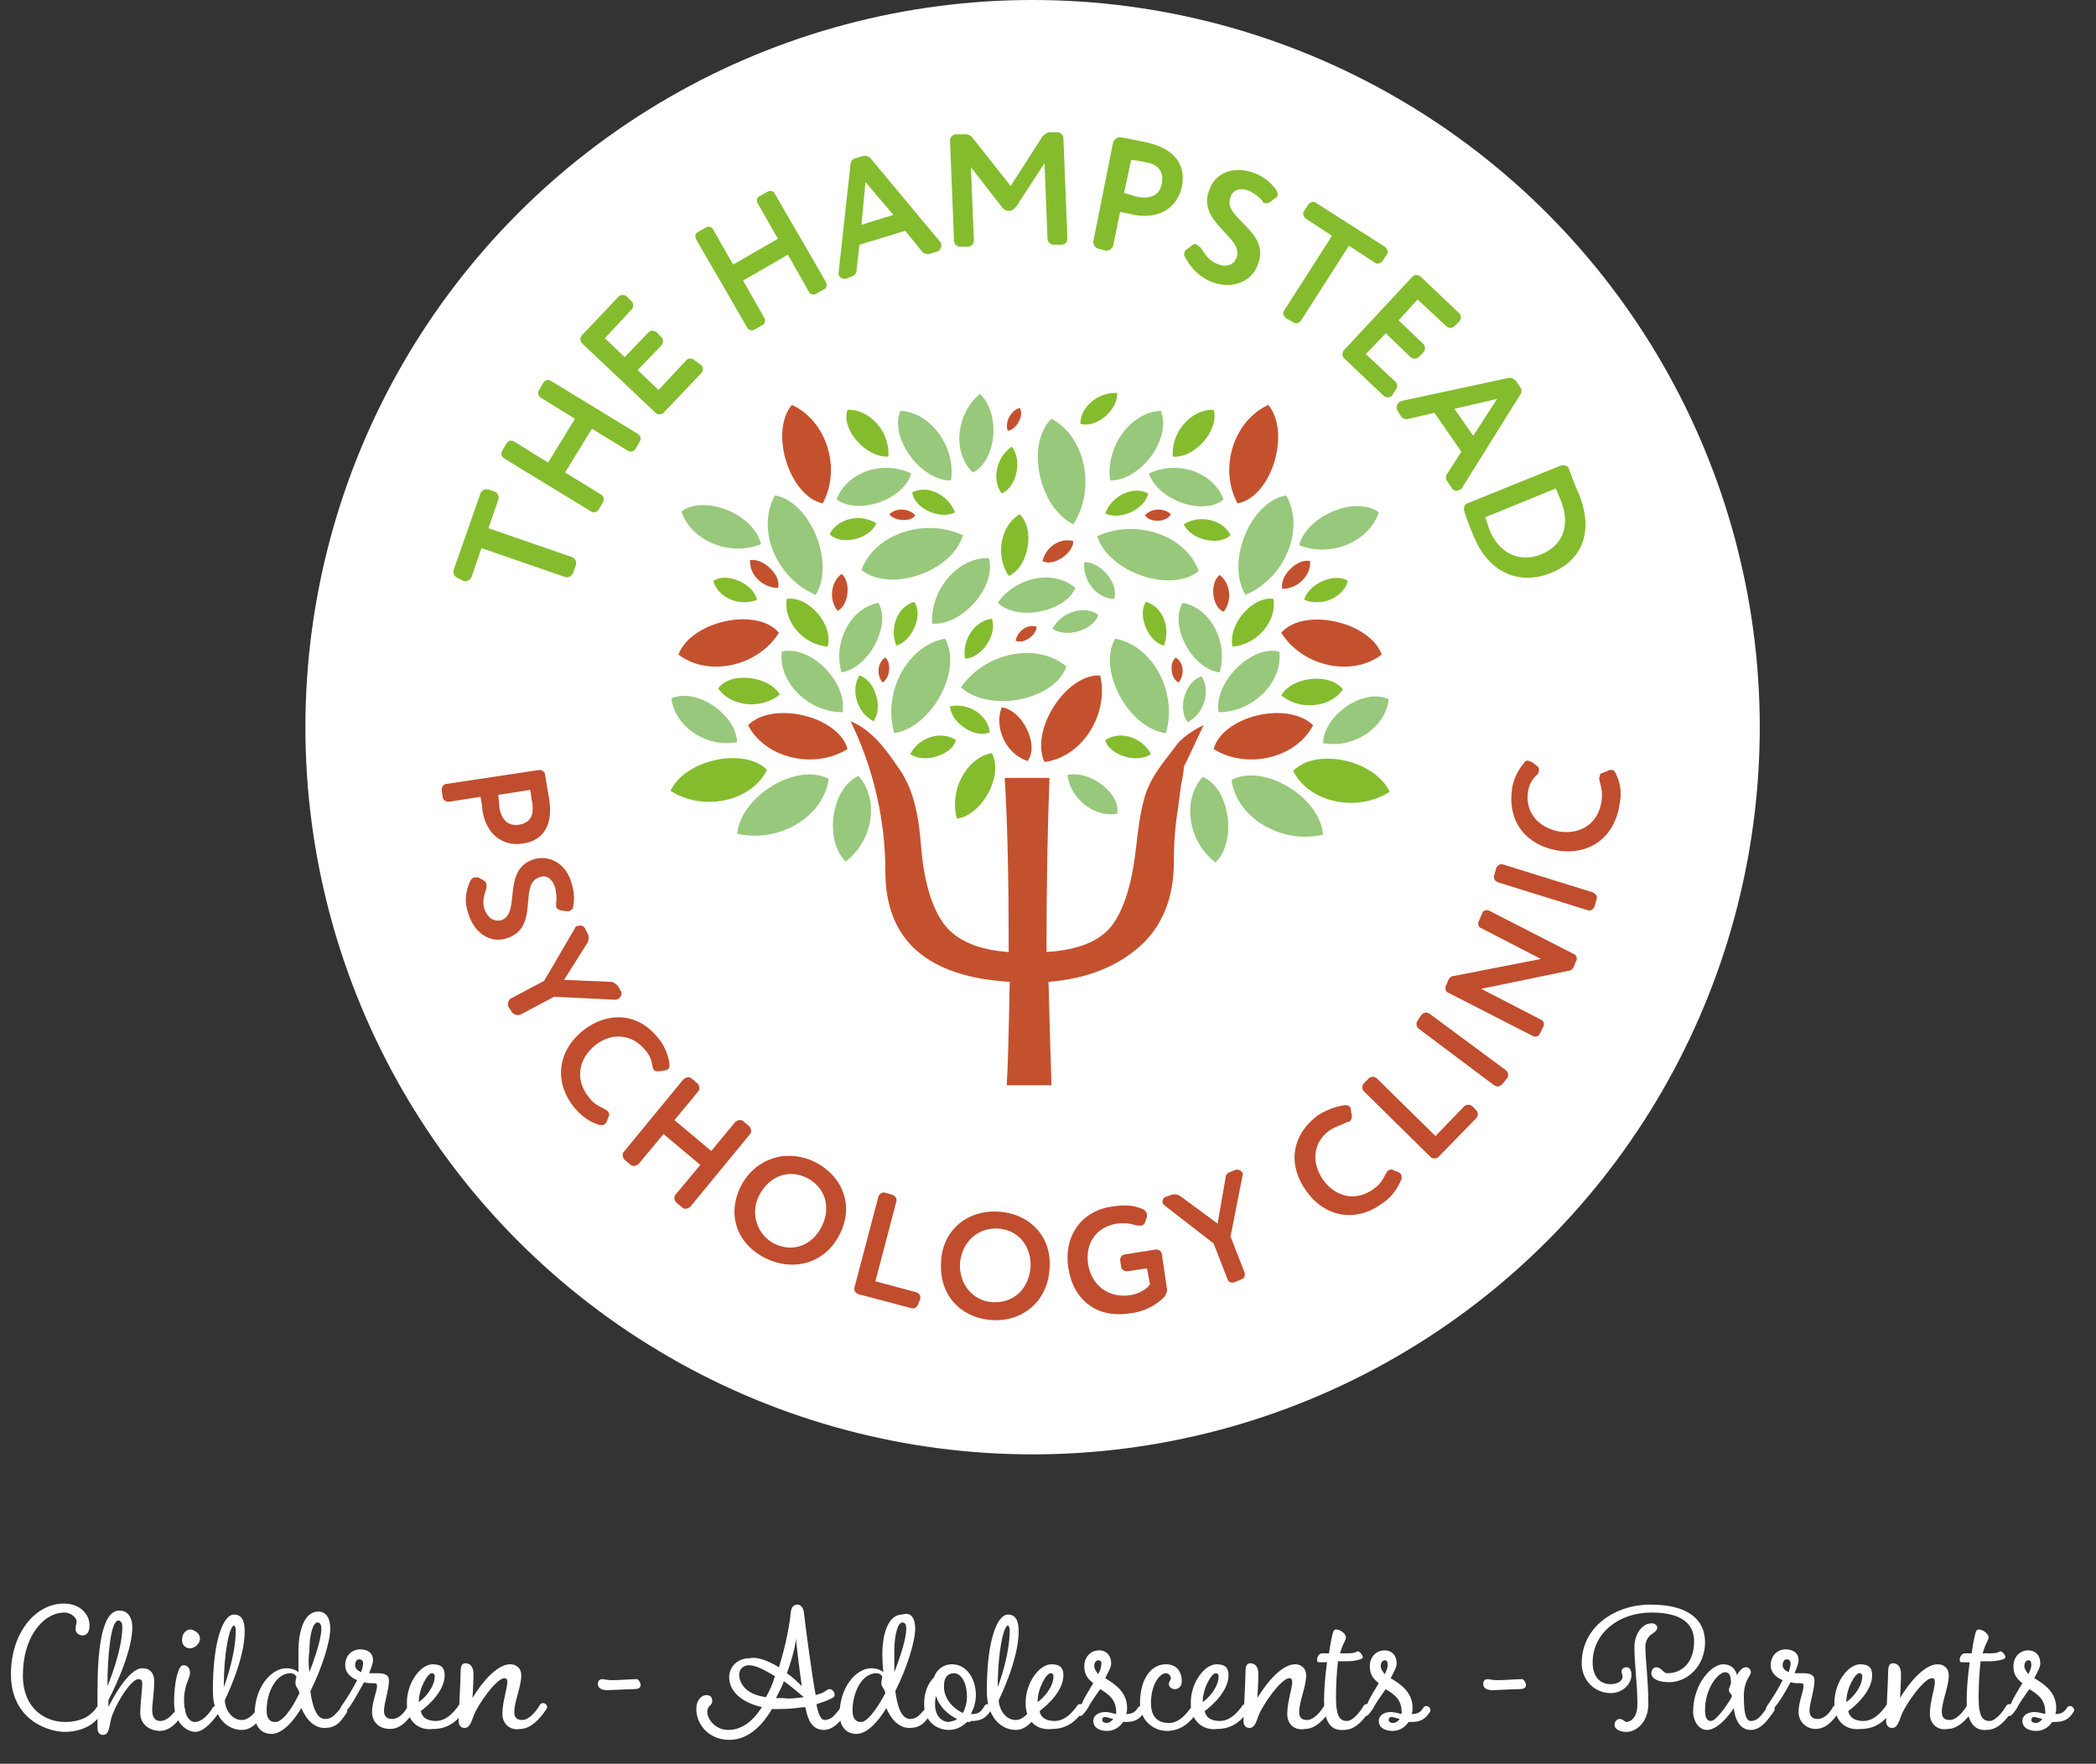 <?xml version="1.0" encoding="utf-8"?>
<!-- Generator: Adobe Illustrator 27.0.0, SVG Export Plug-In . SVG Version: 6.00 Build 0)  -->
<svg version="1.1" id="Layer_1" xmlns="http://www.w3.org/2000/svg" xmlns:xlink="http://www.w3.org/1999/xlink" x="0px" y="0px"
	 viewBox="0 0 210.7 177.3" style="enable-background:new 0 0 210.7 177.3;" xml:space="preserve">
<rect x="0" y="0" width="210.7" height="177.3" fill="#333333" stroke="none"/>
<style type="text/css">
	.st0{fill:#FFFFFF;}
	.st1{fill:#84BC2E;}
	.st2{fill:#C04D2E;}
	.st3{fill:#98C87B;}
	.st4{fill:#C4512E;}
</style>
<g>
	<circle class="st0" cx="103.8" cy="73.1" r="73.1"/>
	<g>
		<g>
			<path class="st1" d="M57.6,57.6c-0.1,0.3-0.5,0.5-0.8,0.4l-8.4-2.9l-1,2.9c-0.1,0.3-0.5,0.5-0.8,0.4L46,58.1
				c-0.3-0.1-0.5-0.5-0.4-0.8l2.7-7.7c0.1-0.3,0.5-0.5,0.8-0.4l0.6,0.2c0.3,0.1,0.5,0.5,0.4,0.8l-1,2.9l8.4,2.9
				c0.3,0.1,0.5,0.5,0.4,0.8L57.6,57.6z"/>
			<path class="st1" d="M64.1,43.6c0.3,0.2,0.4,0.5,0.2,0.8l-0.4,0.7c-0.2,0.3-0.5,0.4-0.8,0.2l-3.6-2.2l-2.7,4.4l3.6,2.2
				c0.3,0.2,0.4,0.5,0.2,0.8l-0.4,0.7c-0.2,0.3-0.5,0.4-0.8,0.2l-8.7-5.3c-0.3-0.2-0.4-0.5-0.2-0.8l0.4-0.7c0.2-0.3,0.5-0.4,0.8-0.2
				l3.4,2.1l2.7-4.4L54.4,40c-0.3-0.2-0.4-0.5-0.2-0.8l0.4-0.7c0.2-0.3,0.5-0.4,0.8-0.2L64.1,43.6z"/>
			<path class="st1" d="M70.5,36.7c0.2,0.2,0.2,0.6,0,0.8l-3.8,4c-0.2,0.2-0.6,0.2-0.8,0l-7.4-7c-0.2-0.2-0.2-0.6,0-0.8l3.7-3.9
				c0.2-0.2,0.6-0.2,0.8,0l0.5,0.5c0.2,0.2,0.2,0.6,0,0.8L60.8,34l2,1.9l2.4-2.5c0.2-0.2,0.6-0.2,0.8,0l0.5,0.5
				c0.2,0.2,0.2,0.6,0,0.8l-2.4,2.5l2.1,2l2.8-3c0.2-0.2,0.6-0.2,0.8,0L70.5,36.7z"/>
			<path class="st1" d="M83,28.3c0.2,0.3,0.1,0.7-0.2,0.8l-0.7,0.4c-0.3,0.2-0.7,0.1-0.8-0.2l-2.1-3.7l-4.5,2.6l2.1,3.7
				c0.2,0.3,0.1,0.7-0.2,0.8l-0.7,0.4c-0.3,0.2-0.7,0.1-0.8-0.2L70,24.1c-0.2-0.3-0.1-0.7,0.2-0.8l0.7-0.4c0.3-0.2,0.7-0.1,0.8,0.2
				l2,3.5l4.5-2.6l-2-3.5c-0.2-0.3-0.1-0.7,0.2-0.8l0.7-0.4c0.3-0.2,0.7-0.1,0.8,0.2L83,28.3z"/>
			<path class="st1" d="M86.4,24.6l-0.3,2.6c0,0.3-0.2,0.5-0.5,0.6L85.1,28c-0.4,0.1-0.7-0.1-0.8-0.4c0-0.1,0-0.1,0-0.2l1.2-10.9
				c0-0.3,0.2-0.5,0.5-0.6l0.7-0.2c0.3-0.1,0.6,0,0.8,0.2l7,8.4c0.1,0.1,0.1,0.1,0.1,0.2c0.1,0.3-0.1,0.7-0.4,0.8l-0.7,0.2
				c-0.3,0.1-0.6,0-0.8-0.2l-1.7-2.1L86.4,24.6z M86.6,22.6l3.2-1L87,18.3L86.6,22.6z"/>
			<path class="st1" d="M97.9,24.2c0,0.3-0.3,0.6-0.6,0.6l-0.8,0c-0.3,0-0.6-0.3-0.6-0.6l-0.4-10.1c0-0.3,0.3-0.6,0.6-0.6l0.9,0
				c0.3,0,0.6,0.1,0.8,0.4l3.8,4.8l3.2-5c0.2-0.2,0.5-0.4,0.7-0.4l0.8,0c0.3,0,0.6,0.3,0.6,0.6l0.4,10.1c0,0.3-0.2,0.6-0.6,0.6
				l-0.8,0c-0.3,0-0.6-0.3-0.6-0.6l-0.3-7.6l-2.8,4.3c-0.2,0.3-0.5,0.5-0.7,0.5c-0.3,0-0.6-0.1-0.8-0.4l-3.1-4L97.9,24.2z"/>
			<path class="st1" d="M118.8,18.8c-0.4,1.9-2.1,3.3-4.8,2.8c-0.3-0.1-1-0.2-1.4-0.3l-0.7,3.4c-0.1,0.3-0.4,0.5-0.7,0.5l-0.8-0.2
				c-0.3-0.1-0.5-0.4-0.5-0.7l2-10c0.1-0.3,0.4-0.5,0.7-0.5c0.8,0.1,2,0.4,2.6,0.5C118.5,15,119.2,17,118.8,18.8z M113,19.4
				c0.5,0.1,0.9,0.3,1.4,0.4c1.2,0.2,2.2-0.1,2.4-1.4c0.2-1.2-0.4-1.9-1.7-2.1c-0.4-0.1-0.9-0.2-1.4-0.2L113,19.4z"/>
			<path class="st1" d="M119.9,24.6c0.2-0.1,0.3-0.1,0.4,0c0.1,0.1,0.3,0.2,0.4,0.3c0.5,0.8,1,1.4,1.6,1.6c0.9,0.4,1.7,0.2,2-0.6
				c0.8-2.1-4.1-3.5-2.7-6.9c0.6-1.6,2.4-2.4,4.5-1.6c1,0.4,1.6,0.9,2.2,1.7c0.1,0.2,0.2,0.4,0.1,0.6c0,0.1-0.1,0.2-0.2,0.2
				l-0.5,0.4c-0.2,0.1-0.4,0.2-0.6,0.1c-0.1,0-0.2-0.1-0.2-0.2c-0.4-0.5-0.9-0.8-1.3-1c-0.9-0.4-1.7-0.1-1.9,0.6
				c-0.9,2.2,4.2,3.4,2.7,6.9c-0.7,1.8-2.8,2.4-4.7,1.6c-1.1-0.5-1.9-1.2-2.6-2.5c-0.1-0.2-0.1-0.3,0-0.5c0-0.1,0.1-0.2,0.3-0.3
				L119.9,24.6z"/>
			<path class="st1" d="M129.3,32c-0.3-0.2-0.4-0.6-0.2-0.8l4.8-7.5l-2.6-1.7c-0.3-0.2-0.4-0.6-0.2-0.8l0.4-0.6
				c0.2-0.3,0.6-0.4,0.8-0.2l6.9,4.4c0.3,0.2,0.4,0.6,0.2,0.8l-0.4,0.6c-0.2,0.3-0.6,0.4-0.8,0.2l-2.6-1.7l-4.8,7.5
				c-0.2,0.3-0.6,0.4-0.8,0.2L129.3,32z"/>
			<path class="st1" d="M139.9,39.8c-0.2,0.2-0.6,0.2-0.8,0l-4-3.8c-0.2-0.2-0.2-0.6,0-0.8l6.9-7.4c0.2-0.2,0.6-0.2,0.8,0l3.9,3.7
				c0.2,0.2,0.2,0.6,0,0.8l-0.5,0.5c-0.2,0.2-0.6,0.2-0.8,0l-2.9-2.7l-1.9,2.1l2.5,2.4c0.2,0.2,0.2,0.6,0,0.8l-0.5,0.5
				c-0.2,0.2-0.6,0.2-0.8,0l-2.5-2.4l-2,2.1l3,2.8c0.2,0.2,0.2,0.6,0,0.8L139.9,39.8z"/>
			<path class="st1" d="M144.2,41.5l-2.6,0.6c-0.3,0.1-0.6,0-0.8-0.3l-0.3-0.5c-0.2-0.3-0.1-0.7,0.2-0.9c0.1,0,0.1-0.1,0.2-0.1
				l10.7-2.3c0.3-0.1,0.6,0.1,0.8,0.3l0.4,0.6c0.2,0.2,0.2,0.6,0,0.8l-5.8,9.3c0,0.1-0.1,0.1-0.2,0.2c-0.3,0.2-0.7,0.2-0.9-0.2
				l-0.4-0.6c-0.2-0.2-0.2-0.6,0-0.8l1.4-2.2L144.2,41.5z M146.2,41.1l1.9,2.7l2.4-3.7L146.2,41.1z"/>
			<path class="st1" d="M158.7,49.6c1.7,4.2,0,6.9-2.8,8c-3,1.2-6.2,0.2-7.8-3.8c-0.2-0.5-0.6-1.4-0.9-2.4c-0.1-0.3,0-0.7,0.3-0.8
				l9.4-3.8c0.3-0.1,0.7,0,0.8,0.3C158,47.9,158.4,49,158.7,49.6z M149.3,52c0.2,0.5,0.3,0.9,0.4,1.2c1,2.5,3.1,3.4,5.3,2.5
				c2.1-0.9,2.9-2.9,1.9-5.4c-0.2-0.4-0.3-0.8-0.5-1.2L149.3,52z"/>
		</g>
	</g>
	<g>
		<g>
			<path class="st2" d="M52.5,84.8c-1.8,0.3-3.6-0.8-4-3.3c0-0.3-0.1-0.9-0.2-1.4l-3.2,0.5c-0.3,0-0.6-0.2-0.6-0.5l-0.1-0.7
				c0-0.3,0.2-0.6,0.5-0.6l9.3-1.4c0.3,0,0.6,0.2,0.6,0.5c0.1,0.7,0.3,1.8,0.4,2.4C55.7,83.4,54.2,84.6,52.5,84.8z M50.1,79.9
				c0,0.4,0.1,0.9,0.1,1.3c0.2,1.1,0.8,1.9,2,1.7c1.1-0.2,1.5-0.9,1.3-2.2c-0.1-0.4-0.1-0.8-0.2-1.3L50.1,79.9z"/>
			<path class="st2" d="M48.6,88.5c0.2,0.1,0.2,0.2,0.3,0.3c0,0.1,0,0.3,0,0.5c-0.3,0.8-0.4,1.5-0.2,2.1c0.3,0.8,0.9,1.3,1.7,1.1
				c2-0.7,0-5,3.2-6.1c1.5-0.5,3.2,0.3,3.8,2.2c0.3,0.9,0.4,1.7,0.2,2.6c0,0.2-0.2,0.3-0.4,0.4c-0.1,0-0.2,0-0.3,0l-0.6-0.1
				c-0.2-0.1-0.4-0.2-0.4-0.4c0-0.1,0-0.2,0-0.3c0.1-0.6,0-1.1-0.1-1.6c-0.3-0.9-0.9-1.3-1.6-1c-2.1,0.7,0.1,5-3.2,6.1
				c-1.7,0.6-3.3-0.5-3.9-2.4c-0.4-1.1-0.4-2.1,0.2-3.4c0.1-0.1,0.2-0.3,0.4-0.3c0.1,0,0.2,0,0.4,0L48.6,88.5z"/>
			<path class="st2" d="M56.7,98.5l4.7,0.2c0.3,0,0.5,0.2,0.7,0.4l0.3,0.5c0.2,0.3,0,0.6-0.2,0.8c-0.1,0-0.2,0.1-0.3,0.1l-6.2-0.3
				l-3.4,1.8c-0.3,0.1-0.6,0-0.8-0.2l-0.4-0.6c-0.1-0.3,0-0.6,0.2-0.8l3.4-1.8l3.1-5.3c0-0.1,0.1-0.2,0.2-0.2
				c0.3-0.1,0.6-0.1,0.8,0.2l0.3,0.6c0.1,0.2,0.1,0.5,0,0.8L56.7,98.5z"/>
			<path class="st2" d="M64.8,105.5c-1.2-1.5-3.3-1.8-5-0.4c-1.7,1.4-2,3.5-0.6,5.2c0.4,0.6,1,0.9,1.6,1.2c0.1,0.1,0.2,0.1,0.3,0.2
				c0.1,0.2,0.2,0.3,0.1,0.5l-0.2,0.5c0,0.1-0.1,0.2-0.2,0.3c-0.1,0.1-0.3,0.1-0.5,0.1c-1.3-0.4-2-1.1-2.6-1.8
				c-2-2.5-1.7-5.6,0.9-7.7c2.4-1.9,5.5-1.9,7.6,0.8c0.6,0.7,1,1.7,1.1,2.6c0,0.2,0,0.4-0.2,0.5c-0.1,0.1-0.2,0.1-0.3,0.1l-0.6,0.1
				c-0.2,0-0.4,0-0.5-0.2c-0.1-0.1-0.1-0.2-0.1-0.3C65.5,106.6,65.3,106,64.8,105.5z"/>
			<path class="st2" d="M69.4,121.3c-0.2,0.2-0.6,0.3-0.8,0.1l-0.6-0.5c-0.2-0.2-0.3-0.6-0.1-0.8l2.5-3l-3.7-3.1l-2.5,3
				c-0.2,0.2-0.6,0.3-0.8,0.1l-0.6-0.5c-0.2-0.2-0.3-0.6-0.1-0.8l6-7.3c0.2-0.2,0.6-0.3,0.8-0.1l0.6,0.5c0.2,0.2,0.3,0.6,0.1,0.8
				l-2.4,2.9l3.7,3.1l2.4-2.9c0.2-0.2,0.6-0.3,0.8-0.1l0.6,0.5c0.2,0.2,0.3,0.6,0.1,0.8L69.4,121.3z"/>
			<path class="st2" d="M81.9,116.8c2.8,1.4,4,4.4,2.5,7.3c-1.4,2.8-4.5,3.8-7.4,2.4s-4-4.4-2.5-7.3C75.9,116.5,79,115.4,81.9,116.8
				z M77.8,125c2,1,3.9,0.1,4.8-1.7c1-2,0.3-4-1.5-4.9c-1.8-0.9-3.8-0.2-4.8,1.8C75.4,122,76.1,124.1,77.8,125z"/>
			<path class="st2" d="M92.3,131.1c-0.1,0.3-0.4,0.5-0.7,0.4l-5.3-1.4c-0.3-0.1-0.5-0.4-0.4-0.7l2.4-9.1c0.1-0.3,0.4-0.5,0.7-0.4
				l0.7,0.2c0.3,0.1,0.5,0.4,0.4,0.7l-2.1,8l4.1,1.1c0.3,0.1,0.5,0.4,0.4,0.7L92.3,131.1z"/>
			<path class="st2" d="M100.4,121.8c3.1,0.2,5.4,2.5,5.1,5.8c-0.2,3.2-2.7,5.3-5.8,5.1c-3.1-0.2-5.3-2.5-5.1-5.8
				C94.7,123.8,97.1,121.6,100.4,121.8z M99.8,130.9c2.2,0.1,3.6-1.4,3.8-3.5c0.1-2.2-1.3-3.8-3.3-3.9c-2-0.1-3.6,1.3-3.8,3.5
				C96.4,129.1,97.8,130.8,99.8,130.9z"/>
			<path class="st2" d="M113.6,130.2c0.8-0.1,1.7-0.6,2-1.1l-0.3-1.6l-2,0.3c-0.3,0-0.6-0.2-0.6-0.5l-0.1-0.6c0-0.3,0.2-0.6,0.5-0.6
				l3.1-0.5c0.3,0,0.6,0.2,0.6,0.5l0.5,3.4c0.1,0.3-0.1,0.6-0.2,0.8c-0.8,0.9-2.2,1.6-3.4,1.7c-3.4,0.6-5.8-1.3-6.3-4.5
				c-0.5-3,1.1-5.7,4.3-6.2c1.3-0.2,2.2-0.2,3.3,0.3c0.1,0.1,0.2,0.2,0.3,0.4c0,0.1,0,0.2,0,0.3l-0.2,0.6c-0.1,0.2-0.2,0.3-0.4,0.3
				c-0.1,0-0.2,0-0.4,0c-0.6-0.2-1.3-0.3-2-0.2c-2,0.3-3.3,1.9-2.9,4.2C109.8,129.3,111.5,130.5,113.6,130.2z"/>
			<path class="st2" d="M122.4,123l0.8-4.6c0-0.3,0.2-0.5,0.5-0.6l0.5-0.2c0.3-0.1,0.6,0.1,0.7,0.3c0,0.1,0.1,0.2,0,0.3l-1.2,6.1
				l1.4,3.6c0.1,0.3,0,0.6-0.3,0.7l-0.7,0.3c-0.3,0.1-0.6,0-0.7-0.3l-1.4-3.6l-4.9-3.8c-0.1-0.1-0.2-0.2-0.2-0.2
				c-0.1-0.3,0-0.6,0.3-0.7l0.6-0.2c0.3-0.1,0.6,0,0.8,0.1L122.4,123z"/>
			<path class="st2" d="M133.7,113.6c-1.6,1.1-2,3.1-0.7,5c1.3,1.8,3.4,2.2,5.1,0.9c0.6-0.4,0.9-0.9,1.2-1.5
				c0.1-0.1,0.1-0.2,0.2-0.3c0.2-0.1,0.3-0.2,0.5-0.1l0.5,0.2c0.1,0,0.2,0.1,0.3,0.2c0.1,0.1,0.1,0.3,0.1,0.5c-0.5,1.2-1.2,2-2,2.5
				c-2.6,1.9-5.7,1.4-7.6-1.3c-1.8-2.5-1.6-5.5,1.2-7.6c0.8-0.5,1.8-0.9,2.7-1c0.2,0,0.4,0,0.5,0.2c0.1,0.1,0.1,0.2,0.1,0.3l0.1,0.6
				c0,0.2-0.1,0.4-0.2,0.5c-0.1,0.1-0.2,0.1-0.3,0.1C134.9,113.1,134.3,113.2,133.7,113.6z"/>
			<path class="st2" d="M148.4,111.6c0.2,0.2,0.2,0.6,0,0.8l-3.8,3.9c-0.2,0.2-0.6,0.2-0.8,0l-6.7-6.6c-0.2-0.2-0.2-0.6,0-0.8
				l0.5-0.5c0.2-0.2,0.6-0.2,0.8,0l5.9,5.8l2.9-3c0.2-0.2,0.6-0.2,0.8,0L148.4,111.6z"/>
			<path class="st2" d="M151.4,107.6c0.2,0.2,0.3,0.5,0.1,0.8L151,109c-0.2,0.2-0.5,0.3-0.8,0.1l-7.6-5.7c-0.2-0.2-0.3-0.5-0.1-0.8
				l0.4-0.6c0.2-0.2,0.5-0.3,0.8-0.1L151.4,107.6z"/>
			<path class="st2" d="M149,91.8c0.1-0.3,0.5-0.4,0.8-0.2l8.4,4.3c0.3,0.1,0.4,0.5,0.2,0.8l-0.2,0.5c-0.1,0.2-0.3,0.4-0.6,0.4
				l-8.7,1.8l6,3.1c0.3,0.1,0.4,0.5,0.2,0.8l-0.3,0.6c-0.1,0.3-0.5,0.4-0.8,0.2l-8.4-4.3c-0.3-0.1-0.4-0.5-0.2-0.8l0.2-0.5
				c0.1-0.2,0.3-0.4,0.6-0.4l8.7-1.7l-6-3.1c-0.3-0.1-0.4-0.5-0.2-0.8L149,91.8z"/>
			<path class="st2" d="M160.1,89.7c0.3,0.1,0.5,0.4,0.4,0.7l-0.2,0.7c-0.1,0.3-0.4,0.5-0.7,0.4l-9-2.8c-0.3-0.1-0.5-0.4-0.4-0.7
				l0.2-0.7c0.1-0.3,0.4-0.5,0.7-0.4L160.1,89.7z"/>
			<path class="st2" d="M153.6,79.6c-0.3,1.9,0.9,3.6,3.2,4c2.2,0.3,3.9-0.9,4.2-3.1c0.1-0.7,0-1.3-0.2-2c0-0.1-0.1-0.3,0-0.4
				c0-0.2,0.1-0.4,0.3-0.4l0.5-0.2c0.1-0.1,0.2-0.1,0.4-0.1c0.2,0,0.3,0.1,0.4,0.3c0.6,1.2,0.6,2.2,0.4,3.2
				c-0.5,3.2-2.9,5.1-6.2,4.6c-3-0.5-5.1-2.7-4.6-6.2c0.1-0.9,0.6-1.9,1.2-2.6c0.1-0.2,0.3-0.3,0.5-0.2c0.1,0,0.2,0.1,0.3,0.1
				l0.5,0.4c0.2,0.1,0.2,0.3,0.2,0.5c0,0.1-0.1,0.2-0.1,0.3C154,78.3,153.7,78.9,153.6,79.6z"/>
		</g>
	</g>
	<path class="st3" d="M84.7,71.6c-3.5,0-6.5-3.1-6.1-6.1C81.4,64.8,85.2,68.5,84.7,71.6z"/>
	<path class="st4" d="M85.2,75.3c-3.4,2.1-8.3,0.9-10-2.4C77.7,70.4,84.3,72,85.2,75.3z"/>
	<path class="st1" d="M87.8,72.5c-1.7-0.9-2.3-3.2-1.4-4.6C88,68.4,88.8,71.2,87.8,72.5z"/>
	<path class="st4" d="M118.7,79.1c-0.1,0.8-0.2,1.5-0.3,2.3c-0.3,1.8-0.4,3.6-0.4,5.3c0,3.6-1.2,6.5-3.5,8.5c-2.3,2-5.3,3.2-9.1,3.5
		c0.1,3.8,0.2,7.3,0.3,10.4h-4.5c0.1-1.4,0.2-4.9,0.3-10.4c-8.3-0.5-12.5-4.2-12.5-11.1c0-5.2-1.2-10.4-3.5-15.1
		c2.2,0.9,3.6,2.9,4.9,4.8c1.6,2.3,2,5.2,2.2,7.9c0.3,3.5,1.1,6.1,2.3,7.7c1.2,1.6,3.4,2.6,6.5,2.8c0-6.7-0.1-12.6-0.4-17.5h4.5
		c-0.2,5.1-0.3,10.9-0.3,17.5c3.2-0.2,5.4-1.1,6.6-2.7c1.2-1.6,2-4.2,2.4-7.8c0.2-1.7,0.4-3.5,0.9-5.2c0.5-1.6,1.4-2.8,2.4-4.1
		c0.3-0.4,0.7-0.9,1-1.3c0.7-0.7,1.6-1.3,2.5-1.7c-0.7,1.4-1.3,2.8-2,4.2C119,77.8,118.8,78.4,118.7,79.1z"/>
	<path class="st3" d="M89.9,73.7c-1.2-4.1,1.3-8.8,5.1-9.5C96.8,67.3,93.7,73.1,89.9,73.7z"/>
	<path class="st1" d="M91.5,75.8c0.9-1.7,3.1-2.4,4.6-1.4C95.7,75.9,92.9,76.8,91.5,75.8z"/>
	<path class="st4" d="M88.7,68.6c-0.6-0.8-0.5-2,0.3-2.5C89.6,66.6,89.5,68.2,88.7,68.6z"/>
	<path class="st3" d="M84.6,67.6c-0.9-3,0.9-6.5,3.7-7C89.6,62.8,87.4,67.1,84.6,67.6z"/>
	<path class="st1" d="M83.2,65c-2.5-0.2-4.5-2.6-4.1-4.8C81.3,59.9,83.8,62.8,83.2,65z"/>
	<path class="st4" d="M84.2,61.4c-0.9-1.1-0.7-2.9,0.4-3.7C85.6,58.5,85.3,60.9,84.2,61.4z"/>
	<path class="st3" d="M76.5,54.7c-3.2,1.3-7.1-0.4-8-3.3C70.9,49.7,75.8,51.7,76.5,54.7z"/>
	<path class="st4" d="M78.3,63.6c-2.1,3.4-7.1,4.5-10.1,2.2C69.5,62.4,76.1,61,78.3,63.6z"/>
	<path class="st1" d="M76.1,60.3c-1.8,0.7-3.9-0.2-4.4-1.9C73,57.5,75.7,58.6,76.1,60.3z"/>
	<path class="st3" d="M82,59.8c-4-1.7-6-6.6-4.1-10C81.4,50.4,84,56.5,82,59.8z"/>
	<path class="st1" d="M90.1,64.9c-0.7-1.8,0.1-3.9,1.8-4.4C92.8,61.7,91.8,64.4,90.1,64.9z"/>
	<path class="st4" d="M78.2,59.1c-1.5,0-2.9-1.3-2.8-2.8C76.8,56.1,78.6,57.9,78.2,59.1z"/>
	<path class="st3" d="M74.1,74.6c-3.1,0.6-6.3-1.6-6.6-4.4C70,69.1,74,71.8,74.1,74.6z"/>
	<path class="st1" d="M78.4,69.8c-1.9,1.6-5,1.2-6.2-0.6C73.4,67.5,77.2,67.9,78.4,69.8z"/>
	<path class="st3" d="M95.6,48.3c0.5-3.4-2.1-6.9-5.1-7C89.4,44,92.5,48.3,95.6,48.3z"/>
	<path class="st1" d="M96,51.5c-0.7-1.8-2.8-2.8-4.3-2C91.9,51.1,94.5,52.3,96,51.5z"/>
	<path class="st3" d="M96.8,53.8c-3.9-1.8-8.9-0.1-10.2,3.5C89.5,59.6,95.7,57.5,96.8,53.8z"/>
	<path class="st4" d="M92,51.8c-0.6-0.7-1.9-0.8-2.6-0.1C89.9,52.4,91.6,52.5,92,51.8z"/>
	<path class="st3" d="M91.6,47.6c-2.9-1.4-6.5-0.1-7.5,2.6C86.2,51.8,90.8,50.3,91.6,47.6z"/>
	<path class="st1" d="M89.3,45.9c0.2-2.5-1.9-4.8-4.1-4.7C84.5,43.1,87,46,89.3,45.9z"/>
	<path class="st3" d="M85,86.6c2.8-2.1,3.4-6.3,1.3-8.6C83.6,79.2,82.8,84.4,85,86.6z"/>
	<path class="st4" d="M82.7,50.6c1.9-3.5,0.4-8.3-3.1-9.9C77.3,43.5,79.4,49.9,82.7,50.6z"/>
	<path class="st3" d="M74.1,83.8c4.2,1,8.7-1.7,9.2-5.5C80.1,76.6,74.5,80,74.1,83.8z"/>
	<path class="st1" d="M88.1,52.6c-1.6-1-3.9-0.5-4.7,1.1C84.6,54.9,87.4,54.2,88.1,52.6z"/>
	<path class="st1" d="M67.4,79.5c3.3,2.1,8.1,1.1,9.7-2.1C74.9,75.1,68.9,76.3,67.4,79.5z"/>
	<path class="st3" d="M122.5,71.6c3.5,0,6.5-3.1,6.1-6.1C125.8,64.8,122,68.6,122.5,71.6z"/>
	<path class="st4" d="M122,75.3c3.4,2.1,8.3,0.9,10-2.4C129.4,70.4,122.9,72,122,75.3z"/>
	<path class="st3" d="M119.4,72.6c1.7-0.9,2.3-3.2,1.4-4.6C119.2,68.4,118.3,71.2,119.4,72.6z"/>
	<path class="st3" d="M117.2,73.7c1.2-4.1-1.3-8.8-5.1-9.5C110.3,67.3,113.4,73.2,117.2,73.7z"/>
	<path class="st1" d="M115.7,75.8c-0.9-1.7-3.1-2.4-4.6-1.4C111.5,75.9,114.3,76.8,115.7,75.8z"/>
	<path class="st4" d="M118.5,68.6c0.6-0.8,0.5-2-0.3-2.5C117.5,66.6,117.7,68.3,118.5,68.6z"/>
	<path class="st3" d="M122.6,67.6c0.9-3-0.9-6.5-3.7-7C117.5,62.9,119.8,67.2,122.6,67.6z"/>
	<path class="st1" d="M123.9,65c2.5-0.2,4.5-2.6,4.1-4.8C125.9,59.9,123.4,62.8,123.9,65z"/>
	<path class="st4" d="M123,61.5c0.9-1.1,0.7-2.9-0.4-3.7C121.6,58.6,121.8,61,123,61.5z"/>
	<path class="st3" d="M130.6,54.8c3.2,1.3,7.1-0.4,8-3.3C136.3,49.8,131.4,51.8,130.6,54.8z"/>
	<path class="st4" d="M128.8,63.6c2.1,3.4,7.1,4.5,10.1,2.2C137.7,62.5,131.1,61,128.8,63.6z"/>
	<path class="st1" d="M131.1,60.3c1.8,0.7,3.9-0.2,4.4-1.9C134.2,57.5,131.5,58.7,131.1,60.3z"/>
	<path class="st3" d="M125.2,59.8c4-1.7,6-6.6,4.1-10C125.7,50.4,123.2,56.5,125.2,59.8z"/>
	<path class="st1" d="M117,64.9c0.7-1.8-0.1-3.9-1.8-4.4C114.3,61.8,115.4,64.5,117,64.9z"/>
	<path class="st4" d="M128.9,59.2c1.5,0,2.9-1.3,2.8-2.8C130.4,56.1,128.6,57.9,128.9,59.2z"/>
	<path class="st3" d="M133,74.7c3.1,0.6,6.3-1.6,6.6-4.4C137.2,69.1,133.1,71.8,133,74.7z"/>
	<path class="st1" d="M128.8,69.9c1.9,1.6,5,1.2,6.2-0.6C133.7,67.6,129.9,68,128.8,69.9z"/>
	<path class="st3" d="M111.6,48.3c-0.5-3.4,2.1-6.9,5.1-7C117.8,44.1,114.7,48.3,111.6,48.3z"/>
	<path class="st1" d="M111.1,51.6c0.7-1.8,2.8-2.8,4.3-2C115.2,51.1,112.6,52.4,111.1,51.6z"/>
	<path class="st3" d="M110.3,53.9c3.9-1.8,8.9-0.1,10.2,3.5C117.7,59.7,111.4,57.5,110.3,53.9z"/>
	<path class="st4" d="M115.1,51.8c0.6-0.7,1.9-0.8,2.6-0.1C117.3,52.5,115.6,52.6,115.1,51.8z"/>
	<path class="st3" d="M115.5,47.6c2.9-1.4,6.5-0.1,7.5,2.6C121,51.9,116.4,50.3,115.5,47.6z"/>
	<path class="st1" d="M117.9,45.9c-0.2-2.5,1.9-4.8,4.1-4.7C122.6,43.2,120.1,46.1,117.9,45.9z"/>
	<path class="st3" d="M122.2,86.7c-2.8-2.1-3.4-6.3-1.3-8.6C123.6,79.2,124.4,84.5,122.2,86.7z"/>
	<path class="st4" d="M124.4,50.6c-1.9-3.5-0.4-8.3,3.1-9.9C129.8,43.5,127.8,50,124.4,50.6z"/>
	<path class="st3" d="M133,83.9c-4.2,1-8.7-1.7-9.2-5.5C127,76.7,132.7,80.1,133,83.9z"/>
	<path class="st1" d="M119,52.7c1.6-1,3.9-0.5,4.7,1.1C122.6,54.9,119.7,54.3,119,52.7z"/>
	<path class="st1" d="M139.7,79.6c-3.3,2.1-8.1,1.1-9.7-2.1C132.3,75.1,138.2,76.4,139.7,79.6z"/>
	<path class="st3" d="M93.7,62.7c-0.2-3.4,2.6-6.7,5.7-6.6C100.2,58.9,96.8,62.9,93.7,62.7z"/>
	<path class="st4" d="M103.3,76.5c-2.2-0.7-3.4-3.4-2.6-5.4C102.8,71.4,104.5,74.9,103.3,76.5z"/>
	<path class="st1" d="M97,66.2c-0.3-1.9,1-3.8,2.7-4C100.3,63.7,98.7,66.2,97,66.2z"/>
	<path class="st3" d="M96.6,69.1c2.4-3.5,7.6-4.6,10.6-2.1C106,70.4,99.5,71.7,96.6,69.1z"/>
	<path class="st1" d="M95.5,71c1.9-0.4,3.8,0.9,4,2.6C98.1,74.3,95.6,72.7,95.5,71z"/>
	<path class="st4" d="M102.1,64.4c0.2-1,1.2-1.7,2.1-1.4C104.2,63.9,102.8,64.8,102.1,64.4z"/>
	<path class="st3" d="M100.3,60.6c1.8-2.6,5.6-3.4,7.8-1.5C107.1,61.5,102.3,62.5,100.3,60.6z"/>
	<path class="st1" d="M101.4,57.9c-1.4-2.1-0.8-5.1,1.1-6.2C104.1,53.2,103.4,57,101.4,57.9z"/>
	<path class="st4" d="M104.8,56.4c0.3-1.4,1.8-2.4,3.1-2C107.9,55.6,105.9,57,104.8,56.4z"/>
	<path class="st4" d="M110.6,67.9c0.9,3.9-1.8,8.2-5.6,8.7C103.5,73.4,107.2,67.7,110.6,67.9z"/>
	<path class="st3" d="M105.8,63.2c0.9-1.7,3.2-2.4,4.6-1.4C110,63.3,107.2,64.2,105.8,63.2z"/>
	<path class="st1" d="M112.3,39.5c-1.9-0.1-3.7,1.4-3.7,3.1C110.2,43.1,112.4,41.2,112.3,39.5z"/>
	<path class="st3" d="M107.3,77.9c0.3,2.4,2.7,4.3,5,3.9C112.7,79.8,109.6,77.4,107.3,77.9z"/>
	<path class="st3" d="M109,56.5c-0.2,1.9,1.3,3.7,3,3.7C112.5,58.7,110.7,56.5,109,56.5z"/>
	<path class="st4" d="M102.5,41c-0.9,0.3-1.5,1.4-1.2,2.3C102.2,43.2,103,41.7,102.5,41z"/>
	<path class="st3" d="M98.5,39.6c-2.4,2-2.8,5.9-0.7,7.9C100.2,46.3,100.6,41.5,98.5,39.6z"/>
	<path class="st3" d="M107.9,52.7c2.3-3.6,1.2-8.8-2.2-10.6C103.1,44.6,104.4,51,107.9,52.7z"/>
	<path class="st1" d="M101.7,44.9c-1.6,1.1-2,3.4-1,4.7C102.2,49,102.8,46.2,101.7,44.9z"/>
	<path class="st1" d="M96.2,82.3c-0.8-2.8,0.9-6.1,3.5-6.6C100.9,77.9,98.8,81.9,96.2,82.3z"/>
</g>
<g>
	<path class="st0" d="M1.1,168.3c0-4.2,2.5-7.1,5.3-7.1c1.7,0,2.6,1.1,2.6,2.2c0,0.7-0.3,1-0.7,1c-0.4,0-0.7-0.3-0.7-0.6
		c0-0.4,0.1-0.6,0.1-0.8c0-0.4-0.6-0.9-1.2-0.9c-2.2,0-4.2,2.5-4.2,6.3c0,3.5,2.4,4.7,4.2,4.7c1.9,0,2.7-0.8,3.1-1.3
		c0.1-0.2,0.2-0.3,0.4-0.3c0.2,0,0.4,0.2,0.4,0.4c0,0.2-0.1,0.2-0.2,0.4c-0.5,0.7-1.5,1.8-3.8,1.8C4.4,174,1.1,172.6,1.1,168.3z"/>
	<path class="st0" d="M14.1,172.2c0-0.9,0.2-2.4,0.2-2.9c0-0.4-0.1-0.5-0.4-0.5c-0.8,0-2.6,3-2.8,4.3c-0.2,1.2-0.4,1.3-0.8,1.3
		c-0.3,0-0.5-0.3-0.5-0.7c0-0.1,0-1.9,0-3.6c0-3.7,0.3-8.2,2.2-8.2c0.7,0,1.3,0.5,1.3,1.7c0,2.8-2.4,7.3-2.4,7.3l0,0.7
		c0.1-0.2,1.9-3.9,3.4-3.9c0.8,0,1.2,0.5,1.2,1.3c0,1.2-0.2,2.2-0.2,2.9c0,0.6,0.2,1.1,0.8,1.1c0.8,0,1.3-0.8,1.7-1.2
		c0.1-0.2,0.2-0.3,0.4-0.3c0.2,0,0.4,0.2,0.4,0.4c0,0.2-0.1,0.2-0.2,0.4c-0.5,0.7-1.2,1.7-2.4,1.7C14.7,173.9,14.1,173.1,14.1,172.2
		z M10.8,169.5c0,0,1.5-3.5,1.5-6c0-0.4-0.2-0.6-0.4-0.6C11.1,162.9,10.8,166.7,10.8,169.5z"/>
	<path class="st0" d="M17.5,171.1c0-1.9,0.4-3.7,0.9-3.7c0.5,0,0.7,0.3,0.7,0.8s-0.6,1.2-0.6,2.7s0.5,2.2,1.1,2.2
		c0.7,0,1.4-0.8,1.7-1.3c0.1-0.2,0.2-0.3,0.4-0.3c0.2,0,0.4,0.2,0.4,0.4c0,0.2-0.1,0.2-0.2,0.4c-0.5,0.7-1.4,1.8-2.3,1.8
		C18.5,174,17.5,173,17.5,171.1z M20.1,164.7c0,0.6-0.6,1-1,1c-0.5,0-0.8-0.4-0.8-0.8c0-0.6,0.3-1.1,0.9-1.1
		C19.6,163.9,20.1,164.2,20.1,164.7z"/>
	<path class="st0" d="M21.4,170c0-5.6,1.2-7.7,2.1-7.7c0.8,0,1.1,0.6,1.1,1.7c0,2.9-2,6.9-2,6.9c0,0.8,0.6,2,1.7,2
		c0.8,0,1.3-0.8,1.7-1.2c0.1-0.2,0.2-0.3,0.4-0.3c0.2,0,0.4,0.2,0.4,0.4c0,0.2-0.1,0.2-0.2,0.4c-0.5,0.7-1.2,1.7-2.3,1.7
		C22.9,173.9,21.4,172.7,21.4,170z M22.5,169.6c0,0,1.2-3.1,1.2-5.7c0-0.3-0.1-0.5-0.2-0.5C23.1,163.5,22.5,165.9,22.5,169.6z"/>
	<path class="st0" d="M33.2,163.7c0,1.3-0.8,3.9-2,6.3c0.2,1.5,0.6,2.8,1.5,2.8c0.7,0,1-0.5,1.4-0.9c0.1-0.2,0.2-0.3,0.4-0.3
		c0.2,0,0.4,0.2,0.4,0.4c0,0.2-0.1,0.2-0.2,0.4c-0.5,0.7-0.9,1.3-2.1,1.3c-1.1,0-1.9-1-2.3-2c-0.9,1.5-2,2.6-3,2.6
		c-1,0-1.7-0.7-1.7-2c0-2.6,1.6-4.6,3.2-4.6c0.8,0,1.2,0.4,1.2,0.4S30,167,30,166c0-2.1,0.6-4,2-4C32.8,162,33.2,162.7,33.2,163.7z
		 M30.1,170.2c-0.1-0.5-0.4-0.6-0.4-1c0-0.4,0.1-0.6,0.1-0.6s-0.1-0.4-0.6-0.4c-1.4,0-2.4,1.8-2.4,3.8c0,0.8,0.4,1.1,0.8,1.1
		C28.3,173.2,29.3,171.9,30.1,170.2z M31.1,168.1c0.7-1.8,1.2-3.5,1.2-4.3c0-0.5-0.1-0.7-0.4-0.7c-0.4,0-0.8,1.1-0.8,2.9
		C31,166.6,31,167.3,31.1,168.1z"/>
	<path class="st0" d="M37.4,172.1c0-1,0.5-2.1,0.5-2.6c0-0.3-0.1-0.3-0.5-0.3c-0.3,0-0.5,0-0.8-0.1c-0.5,0.9-1,1.8-1.4,2.4
		c-0.3,0.4-0.5,0.7-0.7,0.7c-0.2,0-0.3-0.1-0.3-0.3c0-0.2,0.1-0.4,0.4-0.8c0.4-0.6,0.9-1.4,1.3-2.2c-0.7-0.3-1.2-0.8-1.2-1.5
		c0-1,0.7-1.6,1.5-1.6c0.8,0,1.3,0.4,1.3,1.1c0,0.3-0.2,0.8-0.4,1.3c0.3,0,0.6,0,0.9,0c0.7,0,1.1,0.2,1.1,0.7c0,1-0.5,2.3-0.5,3.1
		c0,0.4,0.2,0.8,0.8,0.8c0.7,0,1.2-0.6,1.5-1.1c0.1-0.2,0.2-0.3,0.4-0.3c0.2,0,0.4,0.2,0.4,0.4c0,0.2-0.1,0.2-0.2,0.4
		c-0.5,0.7-1.2,1.6-2.3,1.6C38.1,173.8,37.4,173.1,37.4,172.1z M36.3,168.1c0.1-0.3,0.2-0.6,0.2-0.9c0-0.3-0.2-0.4-0.4-0.4
		c-0.2,0-0.4,0.2-0.4,0.6C35.7,167.7,35.9,167.9,36.3,168.1z"/>
	<path class="st0" d="M40.9,171.2c0-2.1,1.4-3.9,2.6-3.9c0.9,0,1.2,0.4,1.2,1.1c0,1.6-1.7,3.1-2.4,3.6c0.1,0.6,0.6,1,1.5,1
		c1.1,0,1.8-0.9,2.2-1.4c0.1-0.2,0.2-0.3,0.4-0.3c0.2,0,0.4,0.2,0.4,0.4c0,0.2-0.1,0.2-0.2,0.4c-0.5,0.7-1.4,1.7-3,1.7
		C42,174,40.9,173,40.9,171.2z M43.7,168.5c0-0.2-0.1-0.3-0.3-0.3c-0.4,0-1.3,1.5-1.3,2.9C42.7,170.7,43.7,169.6,43.7,168.5z"/>
	<path class="st0" d="M50.5,172.3c0-1.2,0.5-2.6,0.5-3.2c0-0.3-0.1-0.4-0.3-0.4c-0.8,0-2.7,2.7-3.1,3.8c-0.3,0.9-0.5,1.2-0.9,1.2
		c-0.4,0-0.6-0.3-0.6-0.7c0-0.4,0.2-4.1,0.2-4.8s0.1-1,0.5-1c0.5,0,0.8,0.4,0.8,1.1s-0.1,2.4-0.1,2.4c0.1-0.2,2-3.4,3.8-3.4
		c0.6,0,1.1,0.4,1.1,1.1c0,1.2-0.7,2.6-0.7,3.7c0,0.6,0.3,0.8,0.8,0.8c0.7,0,1.4-0.9,1.7-1.4c0.1-0.2,0.2-0.3,0.4-0.3
		c0.2,0,0.4,0.2,0.4,0.4c0,0.2-0.1,0.2-0.2,0.4c-0.5,0.7-1.4,1.8-2.5,1.8C51.3,174,50.5,173.3,50.5,172.3z"/>
	<path class="st0" d="M64.4,169.4c0,0.3-0.3,0.4-0.7,0.4c-0.5,0-2.2,0.1-2.7,0.1c-0.5,0-0.9-0.2-0.9-0.6s0.2-0.5,0.5-0.5
		c0.1,0,0.5,0.1,0.9,0.1c0.8,0,1.8-0.1,2.4-0.1C64.1,168.7,64.4,169.1,64.4,169.4z"/>
	<path class="st0" d="M78.3,167.6c0.7-2.2,1.1-4.4,1.2-5.6c0.1-0.6,0.4-0.7,0.7-0.7c0.2,0,0.5,0.2,0.6,0.7c0.2,1.7,0.8,6.3,1.2,8.4
		c0.2-0.1,0.4-0.1,0.6-0.2c0.5-0.2,0.5-0.4,0.8-0.4s0.5,0.3,0.5,0.6c0,0.2-0.2,0.3-0.9,0.6c-0.3,0.1-0.6,0.2-0.9,0.3
		c0,0.1,0,0.2,0,0.2c0.1,0.4,0.3,1.4,0.8,1.4c0.7,0,1.1-0.6,1.5-1.1c0.1-0.2,0.2-0.3,0.4-0.3c0.2,0,0.4,0.2,0.4,0.4
		c0,0.2-0.1,0.2-0.2,0.4c-0.5,0.7-1.2,1.6-2.2,1.6c-1.2,0-1.6-1.1-1.8-2.1c0,0,0-0.1-0.1-0.2c-0.8,0.1-1.6,0.2-2.4,0.2
		c-0.3,0-0.6,0-0.9,0c-1,1.7-2.4,3.1-4.3,3.1c-2,0-3.3-1.5-3.3-3.1c0-1,0.6-1.4,1-1.4c0.4,0,0.6,0.2,0.6,0.6c0,0.5-0.5,0.4-0.5,1.1
		c0,0.7,0.8,1.8,2.1,1.8c1.4,0,2.5-0.9,3.4-2.3c-1.9-0.4-3.3-1.5-3.3-3c0-1,0.8-1.9,2-1.9C76.2,166.5,77.3,167,78.3,167.6z
		 M77,170.6c0.4-0.7,0.7-1.4,0.9-2.1c-1-0.6-1.9-1.1-2.6-1.1c-0.6,0-1,0.4-1,1C74.4,169.6,75.4,170.4,77,170.6z M80.8,170.6
		C80.8,170.6,80.8,170.6,80.8,170.6c-0.6-0.5-1.3-1.1-2-1.6c-0.2,0.6-0.5,1.1-0.8,1.7c0.2,0,0.5,0,0.7,0
		C79.4,170.8,80.1,170.7,80.8,170.6z M79.1,168.2c0.6,0.4,1.1,0.9,1.5,1.3c-0.3-2.1-0.6-4.8-0.6-4.8C80,165.2,79.7,166.6,79.1,168.2
		z"/>
	<path class="st0" d="M92,163.7c0,1.3-0.8,3.9-2,6.3c0.2,1.5,0.6,2.8,1.5,2.8c0.7,0,1-0.5,1.4-0.9c0.1-0.2,0.2-0.3,0.4-0.3
		c0.2,0,0.4,0.2,0.4,0.4c0,0.2-0.1,0.2-0.2,0.4c-0.5,0.7-0.9,1.3-2.1,1.3c-1.1,0-1.9-1-2.3-2c-0.9,1.5-2,2.6-3,2.6
		c-1,0-1.7-0.7-1.7-2c0-2.6,1.6-4.6,3.2-4.6c0.8,0,1.2,0.4,1.2,0.4s-0.1-0.8-0.1-1.8c0-2.1,0.6-4,2-4C91.6,162,92,162.7,92,163.7z
		 M89,170.2c-0.1-0.5-0.4-0.6-0.4-1c0-0.4,0.1-0.6,0.1-0.6s-0.1-0.4-0.6-0.4c-1.4,0-2.4,1.8-2.4,3.8c0,0.8,0.4,1.1,0.8,1.1
		C87.1,173.2,88.1,171.9,89,170.2z M89.9,168.1c0.7-1.8,1.2-3.5,1.2-4.3c0-0.5-0.1-0.7-0.4-0.7c-0.4,0-0.8,1.1-0.8,2.9
		C89.9,166.6,89.9,167.3,89.9,168.1z"/>
	<path class="st0" d="M97.2,173.1c-0.5,0.5-1.1,0.8-1.8,0.8c-1.3,0-2.5-0.9-2.5-2.6c0-1.5,0.6-2.3,1-2.7c0.2-0.7,0.9-1.3,1.8-1.3
		c1.5,0,2.4,1.5,2.4,3.1c0,0.7-0.2,1.3-0.5,1.9h0.2c0.5,0,0.8-0.2,1.1-0.7c0.1-0.2,0.2-0.3,0.4-0.3c0.2,0,0.4,0.2,0.4,0.4
		c0,0.2-0.1,0.2-0.2,0.4c-0.5,0.7-1,0.9-1.9,0.9C97.6,173.1,97.4,173.1,97.2,173.1z M96.2,172.8c-1-0.5-1.8-1.3-2.1-2.3
		c-0.1,0.3-0.1,0.5-0.1,0.9c0,1,0.6,1.7,1.4,1.7C95.7,173,96,173,96.2,172.8z M96.8,172.2c0.2-0.4,0.4-1,0.4-1.6
		c0-1.5-0.6-2.4-1.3-2.4c-0.6,0-1,0.4-1,1.2C94.8,170.6,95.7,171.7,96.8,172.2z"/>
	<path class="st0" d="M99.2,170c0-5.6,1.2-7.7,2.1-7.7c0.8,0,1.1,0.6,1.1,1.7c0,2.9-2,6.9-2,6.9c0,0.8,0.6,2,1.7,2
		c0.8,0,1.3-0.8,1.7-1.2c0.1-0.2,0.2-0.3,0.4-0.3c0.2,0,0.4,0.2,0.4,0.4c0,0.2-0.1,0.2-0.2,0.4c-0.5,0.7-1.2,1.7-2.3,1.7
		C100.7,173.9,99.2,172.7,99.2,170z M100.3,169.6c0,0,1.2-3.1,1.2-5.7c0-0.3-0.1-0.5-0.2-0.5C100.9,163.5,100.3,165.9,100.3,169.6z"
		/>
	<path class="st0" d="M103.1,171.2c0-2.1,1.4-3.9,2.6-3.9c0.9,0,1.2,0.4,1.2,1.1c0,1.6-1.7,3.1-2.4,3.6c0.1,0.6,0.6,1,1.5,1
		c1.1,0,1.8-0.9,2.2-1.4c0.1-0.2,0.2-0.3,0.4-0.3c0.2,0,0.4,0.2,0.4,0.4c0,0.2-0.1,0.2-0.2,0.4c-0.5,0.7-1.4,1.7-3,1.7
		C104.2,174,103.1,173,103.1,171.2z M105.9,168.5c0-0.2-0.1-0.3-0.3-0.3c-0.4,0-1.3,1.5-1.3,2.9
		C104.9,170.7,105.9,169.6,105.9,168.5z"/>
	<path class="st0" d="M109.9,169.2c-0.5-0.4-0.9-0.8-0.9-1.7c0-0.9,0.6-1.6,1.5-1.6c0.7,0,1.2,0.5,1.2,1.3c0,0.3-0.1,0.5-0.3,0.9
		l-0.3,0.6c1,0.6,2.2,1.4,2.2,3c0,0.2,0,0.4-0.1,0.6h0c0.5,0,0.8-0.1,1.1-0.5c0.1-0.2,0.2-0.3,0.4-0.3c0.2,0,0.4,0.2,0.4,0.4
		c0,0.2-0.1,0.2-0.2,0.4c-0.5,0.7-1.1,0.8-1.8,0.8h-0.2c-0.4,0.6-1,0.9-1.6,0.9c-0.9,0-1.4-0.4-1.4-1c0-0.6,0.6-0.9,1.2-0.9
		c0.3,0,0.7,0.1,1.1,0.2c0-0.1,0-0.2,0-0.2c0-1.3-0.8-1.8-1.6-2.3c-0.5,0.7-1,1.4-1.3,2c-0.3,0.4-0.5,0.7-0.7,0.7
		c-0.2,0-0.3-0.1-0.3-0.3c0-0.2,0.1-0.4,0.4-0.8C109,170.6,109.5,169.9,109.9,169.2z M110.4,166.9c-0.2,0-0.4,0.2-0.4,0.6
		c0,0.3,0.2,0.5,0.4,0.8c0.2-0.4,0.3-0.7,0.3-0.9C110.8,167,110.6,166.9,110.4,166.9z M111.9,172.8c-0.4-0.1-0.7-0.2-0.8-0.2
		c-0.2,0-0.3,0.1-0.3,0.3c0,0.2,0.2,0.3,0.5,0.3C111.4,173.2,111.7,173.1,111.9,172.8z"/>
	<path class="st0" d="M119.7,171.7c0.1-0.2,0.2-0.3,0.4-0.3c0.2,0,0.4,0.2,0.4,0.4c0,0.2-0.1,0.2-0.2,0.4c-0.5,0.7-1.4,1.8-3,1.8
		c-1.3,0-2.7-1-2.7-2.8c0-2.4,1.1-3.9,2.6-3.9c1.2,0,1.6,0.9,1.6,1.7c0,0.5-0.3,0.8-0.7,0.8c-0.3,0-0.6-0.2-0.6-0.5s0.2-0.4,0.2-0.6
		c0-0.2-0.2-0.5-0.5-0.5c-0.6,0-1.5,1.1-1.5,3c0,1.4,0.7,2,1.8,2C118.6,173.2,119.3,172.2,119.7,171.7z"/>
	<path class="st0" d="M119.7,171.2c0-2.1,1.4-3.9,2.6-3.9c0.9,0,1.2,0.4,1.2,1.1c0,1.6-1.7,3.1-2.4,3.6c0.1,0.6,0.6,1,1.5,1
		c1.1,0,1.8-0.9,2.2-1.4c0.1-0.2,0.2-0.3,0.4-0.3c0.2,0,0.4,0.2,0.4,0.4c0,0.2-0.1,0.2-0.2,0.4c-0.5,0.7-1.4,1.7-3,1.7
		C120.9,174,119.7,173,119.7,171.2z M122.5,168.5c0-0.2-0.1-0.3-0.3-0.3c-0.4,0-1.3,1.5-1.3,2.9
		C121.5,170.7,122.5,169.6,122.5,168.5z"/>
	<path class="st0" d="M129.4,172.3c0-1.2,0.5-2.6,0.5-3.2c0-0.3-0.1-0.4-0.3-0.4c-0.8,0-2.7,2.7-3.1,3.8c-0.3,0.9-0.5,1.2-0.9,1.2
		c-0.4,0-0.6-0.3-0.6-0.7c0-0.4,0.2-4.1,0.2-4.8s0.1-1,0.5-1c0.5,0,0.8,0.4,0.8,1.1s-0.1,2.4-0.1,2.4c0.1-0.2,2-3.4,3.8-3.4
		c0.6,0,1.1,0.4,1.1,1.1c0,1.2-0.7,2.6-0.7,3.7c0,0.6,0.3,0.8,0.8,0.8c0.7,0,1.4-0.9,1.7-1.4c0.1-0.2,0.2-0.3,0.4-0.3
		c0.2,0,0.4,0.2,0.4,0.4c0,0.2-0.1,0.2-0.2,0.4c-0.5,0.7-1.4,1.8-2.5,1.8C130.1,174,129.4,173.3,129.4,172.3z"/>
	<path class="st0" d="M133.1,170.9c0-0.9,0.1-2.4,0.3-3.8h-0.7c-0.3,0-0.3-0.1-0.3-0.3c0-0.2,0.2-0.6,0.5-0.6c0.2,0,0.4,0,0.7,0
		c0.1-0.7,0.2-1.3,0.3-1.7c0.1-0.5,0.2-0.7,0.4-0.7c0.4,0,1,0.4,1,0.8c0,0.2-0.2,0.5-0.4,1l-0.2,0.6h0.7c1,0,0.9-0.2,1.1-0.2
		s0.5,0.4,0.5,0.6c0,0.2-0.8,0.4-1.7,0.4h-0.8c-0.1,0.9-0.2,2.1-0.2,3.7c0,2,0.5,2.3,1.1,2.3c0.6,0,1.3-0.9,1.6-1.4
		c0.1-0.2,0.2-0.3,0.4-0.3c0.2,0,0.4,0.2,0.4,0.4c0,0.2-0.1,0.2-0.2,0.4c-0.5,0.7-1.3,1.8-2.5,1.8
		C133.9,174,133.1,173.3,133.1,170.9z"/>
	<path class="st0" d="M138.6,169.2c-0.5-0.4-0.9-0.8-0.9-1.7c0-0.9,0.6-1.6,1.5-1.6c0.7,0,1.2,0.5,1.2,1.3c0,0.3-0.1,0.5-0.3,0.9
		l-0.3,0.6c1,0.6,2.2,1.4,2.2,3c0,0.2,0,0.4-0.1,0.6h0c0.5,0,0.8-0.1,1.1-0.5c0.1-0.2,0.2-0.3,0.4-0.3c0.2,0,0.4,0.2,0.4,0.4
		c0,0.2-0.1,0.2-0.2,0.4c-0.5,0.7-1.1,0.8-1.8,0.8h-0.2c-0.4,0.6-1,0.9-1.6,0.9c-0.9,0-1.4-0.4-1.4-1c0-0.6,0.6-0.9,1.2-0.9
		c0.3,0,0.7,0.1,1.1,0.2c0-0.1,0-0.2,0-0.2c0-1.3-0.8-1.8-1.6-2.3c-0.5,0.7-1,1.4-1.3,2c-0.3,0.4-0.5,0.7-0.7,0.7
		c-0.2,0-0.3-0.1-0.3-0.3c0-0.2,0.1-0.4,0.4-0.8C137.7,170.6,138.2,169.9,138.6,169.2z M139.2,166.9c-0.2,0-0.4,0.2-0.4,0.6
		c0,0.3,0.2,0.5,0.4,0.8c0.2-0.4,0.3-0.7,0.3-0.9C139.5,167,139.4,166.9,139.2,166.9z M140.7,172.8c-0.4-0.1-0.7-0.2-0.8-0.2
		c-0.2,0-0.3,0.1-0.3,0.3c0,0.2,0.2,0.3,0.5,0.3C140.2,173.2,140.5,173.1,140.7,172.8z"/>
	<path class="st0" d="M153.4,169.4c0,0.3-0.3,0.4-0.7,0.4c-0.5,0-2.2,0.1-2.7,0.1c-0.5,0-0.9-0.2-0.9-0.6s0.2-0.5,0.5-0.5
		c0.1,0,0.5,0.1,0.9,0.1c0.8,0,1.8-0.1,2.4-0.1C153.1,168.7,153.4,169.1,153.4,169.4z"/>
	<path class="st0" d="M164,168.4c0,0.8-0.8,1.8-2.1,1.8c-1.5,0-2.9-1.2-2.9-3c0-3.7,3.4-5.9,6.9-5.9c3.8,0,5.5,1.5,5.5,3.8
		s-1.7,4-3.6,4c-1,0-1.8-0.3-1.8-0.9c0-0.3,0.2-0.6,0.5-0.6c0.5,0,0.7,0.6,1.1,0.6c1.6,0,2.7-1.2,2.7-3.2c0-1.8-1.3-2.9-4.3-2.9
		c-3.3,0-5.9,2.1-5.9,5c0,1.4,0.7,2.2,1.8,2.2c0.8,0,1.2-0.4,1.2-0.7c0-0.4-0.1-0.4-0.1-0.6s0.2-0.4,0.5-0.4
		C163.9,167.6,164,168,164,168.4z M166.6,163.6c0,0.3-0.3,0.5-0.6,0.7c-0.2,0.1-0.6,0.6-0.6,1.2c0,1.3,0.3,3.4,0.3,5.8
		c0,1.8-1.2,2.8-2.2,2.8c-0.7,0-1.2-0.3-1.2-0.7c0-0.4,0.3-0.6,0.5-0.6c0.4,0,0.5,0.3,0.7,0.3c0.3,0,1.1-0.3,1.1-1.8
		c0-2-0.3-4-0.3-5.7c0-1.6,1-2.4,1.6-2.4C166.3,163.1,166.6,163.4,166.6,163.6z"/>
	<path class="st0" d="M177.6,171.7c0.1-0.2,0.2-0.3,0.4-0.3c0.2,0,0.4,0.2,0.4,0.4c0,0.2-0.1,0.2-0.2,0.4c-0.5,0.7-1.2,1.7-2.2,1.7
		c-1.6,0-1.7-2.2-1.7-2.2s-1.4,2.2-2.7,2.2c-0.9,0-1.4-1-1.4-1.8c0-2.9,1.9-4.8,3-4.8c1.2,0,1.4,1,1.4,1.1c0,0,0.4-0.8,0.9-0.8
		c0.3,0,0.5,0.2,0.5,0.5c0,0.4-0.7,0.8-0.7,2.4c0,1.3,0.1,2.5,0.7,2.5C176.8,173,177.2,172.2,177.6,171.7z M171.4,171.9
		c0,0.6,0.1,1.1,0.6,1.1c0.6,0,2.1-2.3,2.1-2.5s-0.3-0.3-0.3-0.6c0-0.3,0.2-0.5,0.2-0.7c0-0.7-0.1-1.1-0.6-1.1
		C172.8,168.1,171.4,169.6,171.4,171.9z"/>
	<path class="st0" d="M180.8,172.1c0-1,0.5-2.1,0.5-2.6c0-0.3-0.1-0.3-0.5-0.3c-0.3,0-0.5,0-0.8-0.1c-0.5,0.9-1,1.8-1.5,2.4
		c-0.3,0.4-0.5,0.7-0.7,0.7c-0.2,0-0.3-0.1-0.3-0.3c0-0.2,0.1-0.4,0.4-0.8c0.4-0.6,0.9-1.4,1.3-2.2c-0.7-0.3-1.2-0.8-1.2-1.5
		c0-1,0.7-1.6,1.5-1.6c0.8,0,1.3,0.4,1.3,1.1c0,0.3-0.2,0.8-0.4,1.3c0.3,0,0.6,0,0.9,0c0.7,0,1.1,0.2,1.1,0.7c0,1-0.5,2.3-0.5,3.1
		c0,0.4,0.2,0.8,0.8,0.8c0.7,0,1.2-0.6,1.5-1.1c0.1-0.2,0.2-0.3,0.4-0.3c0.2,0,0.4,0.2,0.4,0.4c0,0.2-0.1,0.2-0.2,0.4
		c-0.5,0.7-1.2,1.6-2.3,1.6C181.6,173.8,180.8,173.1,180.8,172.1z M179.8,168.1c0.1-0.3,0.2-0.6,0.2-0.9c0-0.3-0.2-0.4-0.4-0.4
		c-0.2,0-0.4,0.2-0.4,0.6C179.2,167.7,179.4,167.9,179.8,168.1z"/>
	<path class="st0" d="M184.4,171.2c0-2.1,1.4-3.9,2.6-3.9c0.9,0,1.2,0.4,1.2,1.1c0,1.6-1.7,3.1-2.4,3.6c0.1,0.6,0.6,1,1.5,1
		c1.1,0,1.8-0.9,2.2-1.4c0.1-0.2,0.2-0.3,0.4-0.3c0.2,0,0.4,0.2,0.4,0.4c0,0.2-0.1,0.2-0.2,0.4c-0.5,0.7-1.4,1.7-3,1.7
		C185.5,174,184.4,173,184.4,171.2z M187.2,168.5c0-0.2-0.1-0.3-0.3-0.3c-0.4,0-1.3,1.5-1.3,2.9
		C186.2,170.7,187.2,169.6,187.2,168.5z"/>
	<path class="st0" d="M194,172.3c0-1.2,0.5-2.6,0.5-3.2c0-0.3-0.1-0.4-0.3-0.4c-0.8,0-2.7,2.7-3.1,3.8c-0.3,0.9-0.5,1.2-0.9,1.2
		c-0.4,0-0.6-0.3-0.6-0.7c0-0.4,0.2-4.1,0.2-4.8s0.1-1,0.5-1c0.5,0,0.8,0.4,0.8,1.1s-0.1,2.4-0.1,2.4c0.1-0.2,2-3.4,3.8-3.4
		c0.6,0,1.1,0.4,1.1,1.1c0,1.2-0.7,2.6-0.7,3.7c0,0.6,0.3,0.8,0.8,0.8c0.7,0,1.4-0.9,1.7-1.4c0.1-0.2,0.2-0.3,0.4-0.3
		c0.2,0,0.4,0.2,0.4,0.4c0,0.2-0.1,0.2-0.2,0.4c-0.5,0.7-1.4,1.8-2.5,1.8C194.8,174,194,173.3,194,172.3z"/>
	<path class="st0" d="M197.7,170.9c0-0.9,0.1-2.4,0.3-3.8h-0.7c-0.3,0-0.3-0.1-0.3-0.3c0-0.2,0.2-0.6,0.5-0.6c0.2,0,0.4,0,0.7,0
		c0.1-0.7,0.2-1.3,0.3-1.7c0.1-0.5,0.2-0.7,0.4-0.7c0.4,0,1,0.4,1,0.8c0,0.2-0.2,0.5-0.4,1l-0.2,0.6h0.7c1,0,0.9-0.2,1.1-0.2
		s0.5,0.4,0.5,0.6c0,0.2-0.8,0.4-1.7,0.4h-0.8c-0.1,0.9-0.2,2.1-0.2,3.7c0,2,0.5,2.3,1.1,2.3c0.6,0,1.3-0.9,1.6-1.4
		c0.1-0.2,0.2-0.3,0.4-0.3c0.2,0,0.4,0.2,0.4,0.4c0,0.2-0.1,0.2-0.2,0.4c-0.5,0.7-1.3,1.8-2.5,1.8
		C198.6,174,197.7,173.3,197.7,170.9z"/>
	<path class="st0" d="M203.3,169.2c-0.5-0.4-0.9-0.8-0.9-1.7c0-0.9,0.6-1.6,1.5-1.6c0.7,0,1.2,0.5,1.2,1.3c0,0.3-0.1,0.5-0.3,0.9
		l-0.3,0.6c1,0.6,2.2,1.4,2.2,3c0,0.2,0,0.4-0.1,0.6h0c0.5,0,0.8-0.1,1.1-0.5c0.1-0.2,0.2-0.3,0.4-0.3c0.2,0,0.4,0.2,0.4,0.4
		c0,0.2-0.1,0.2-0.2,0.4c-0.5,0.7-1.1,0.8-1.8,0.8h-0.2c-0.4,0.6-1,0.9-1.6,0.9c-0.9,0-1.4-0.4-1.4-1c0-0.6,0.6-0.9,1.2-0.9
		c0.3,0,0.7,0.1,1.1,0.2c0-0.1,0-0.2,0-0.2c0-1.3-0.8-1.8-1.6-2.3c-0.5,0.7-1,1.4-1.3,2c-0.3,0.4-0.5,0.7-0.7,0.7
		c-0.2,0-0.3-0.1-0.3-0.3c0-0.2,0.1-0.4,0.4-0.8C202.4,170.6,202.9,169.9,203.3,169.2z M203.9,166.9c-0.2,0-0.4,0.2-0.4,0.6
		c0,0.3,0.2,0.5,0.4,0.8c0.2-0.4,0.3-0.7,0.3-0.9C204.2,167,204.1,166.9,203.9,166.9z M205.3,172.8c-0.4-0.1-0.7-0.2-0.8-0.2
		c-0.2,0-0.3,0.1-0.3,0.3c0,0.2,0.2,0.3,0.5,0.3C204.8,173.2,205.1,173.1,205.3,172.8z"/>
</g>
</svg>
